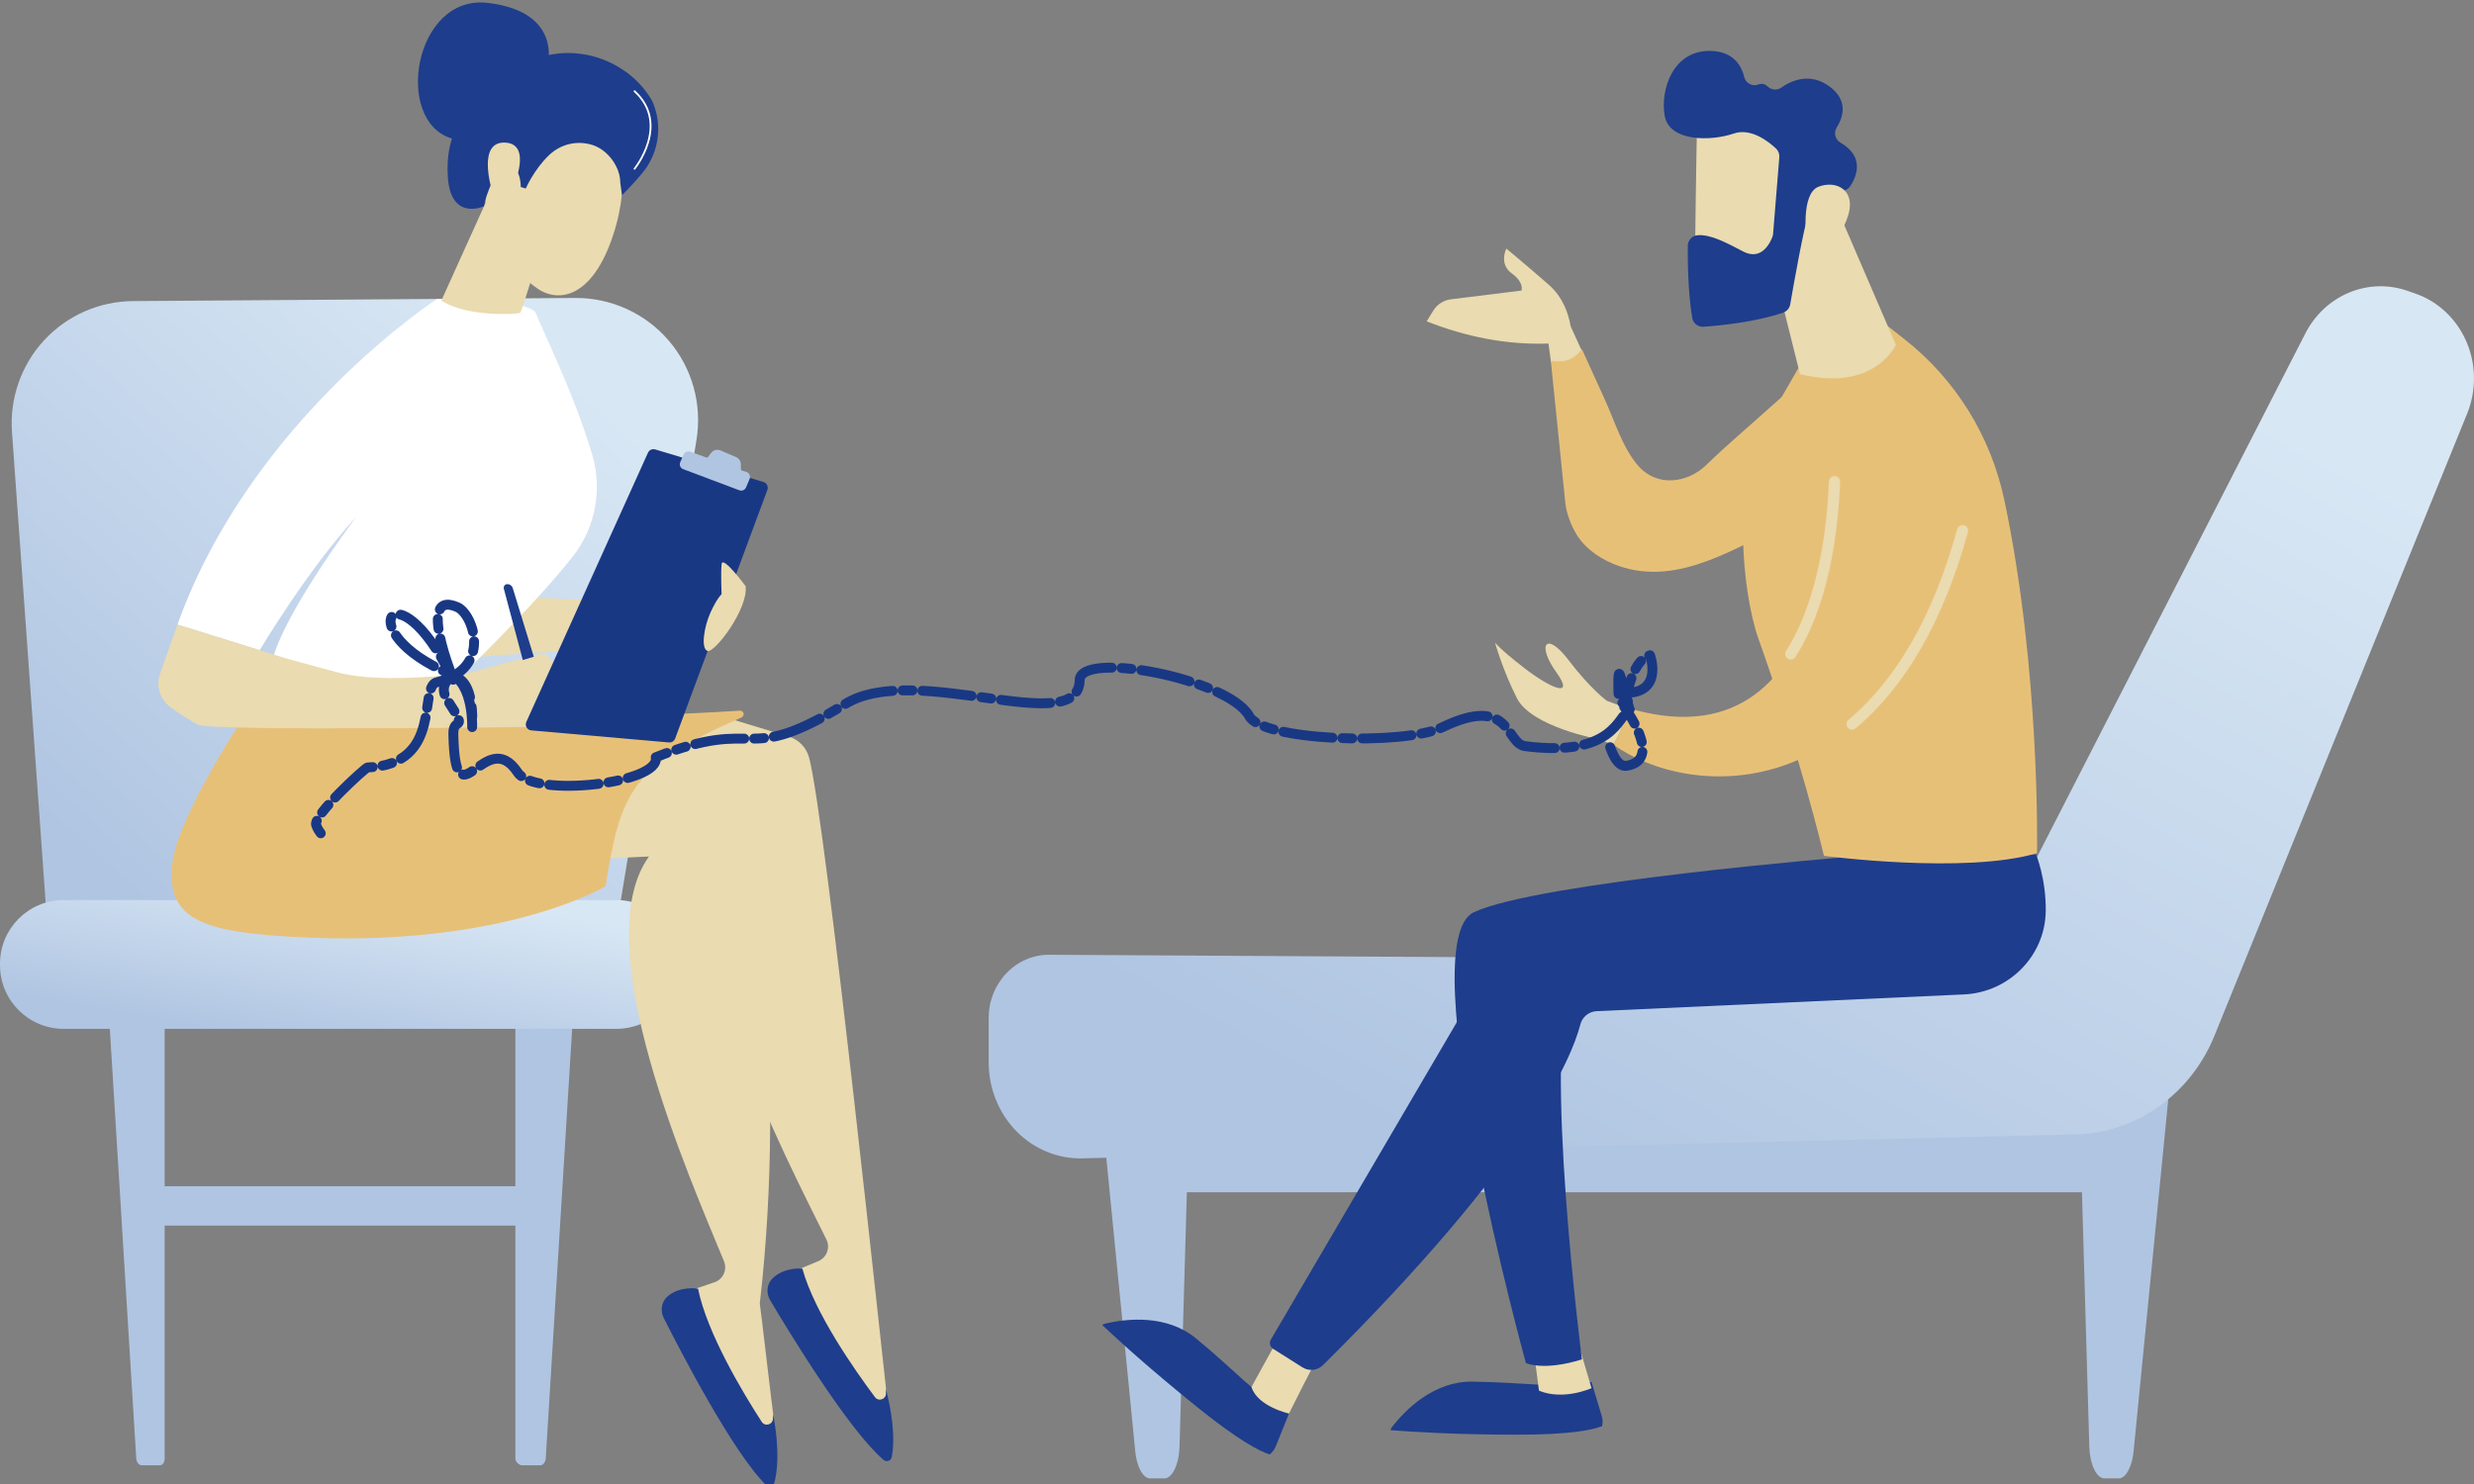 <?xml version="1.0" encoding="UTF-8"?> <svg xmlns="http://www.w3.org/2000/svg" xmlns:xlink="http://www.w3.org/1999/xlink" xmlns:xodm="http://www.corel.com/coreldraw/odm/2003" xml:space="preserve" width="176.389mm" height="105.833mm" version="1.1" style="shape-rendering:geometricPrecision; text-rendering:geometricPrecision; image-rendering:optimizeQuality; fill-rule:evenodd; clip-rule:evenodd" viewBox="0 0 17638.88 10583.32"><rect x="0" y="0" width="17638.88" height="10583.32" fill="#808080" stroke="none"/> <defs> <style type="text/css"> .str0 {stroke:#193884;stroke-width:70.56;stroke-linecap:round;stroke-linejoin:round;stroke-miterlimit:22.926;stroke-dasharray:352.8 70.56 70.56 70.56} .fil11 {fill:none} .fil5 {fill:#1E3D8C} .fil0 {fill:#1E3D8C} .fil6 {fill:#E7C078} .fil2 {fill:#EADBB0} .fil7 {fill:white} .fil8 {fill:#193884;fill-rule:nonzero} .fil3 {fill:#B0C5E2;fill-rule:nonzero} .fil9 {fill:white;fill-rule:nonzero} .fil1 {fill:url(#id0)} .fil10 {fill:url(#id1)} .fil4 {fill:url(#id2)} </style> <linearGradient id="id0" gradientUnits="userSpaceOnUse" x1="891.07" y1="6355.19" x2="4169.38" y2="2750"> <stop offset="0" style="stop-opacity:1; stop-color:#B0C5E2"></stop> <stop offset="1" style="stop-opacity:1; stop-color:#D8E7F4"></stop> </linearGradient> <linearGradient id="id1" gradientUnits="userSpaceOnUse" xlink:href="#id0" x1="10583.4" y1="8421.62" x2="14104.51" y2="1881.06"> </linearGradient> <linearGradient id="id2" gradientUnits="userSpaceOnUse" xlink:href="#id0" x1="2319.19" y1="7482.68" x2="2529.13" y2="6273.57"> </linearGradient> </defs> <g id="Слой_x0020_1">  <g id="_2655376974112"> <path class="fil0" d="M3905.96 455.45c0,0 99.02,-372.72 -428.01,-434.77 -527.1,-62.15 -673.75,844.78 -255.84,967.32 417.86,122.52 683.85,-532.55 683.85,-532.55z"></path> <path class="fil1" d="M314.38 2426.79c163.28,-176.65 392.39,-277.77 632.91,-279.45l3153.57 -22.33c256.52,-1.84 500.81,109.61 667.57,304.54 166.75,194.92 238.93,454.65 197.32,707.73l-631.38 3842.92 -3969.98 0 -279.01 -3899.56c-17.17,-239.86 65.73,-477.28 229,-653.85z"></path> <polygon class="fil2" points="4593.18,4295.47 3495.39,4249.23 3249.19,4696.46 4593.18,4594.81 "></polygon> <polygon class="fil3" points="1071.74,8740.42 3878.67,8740.42 3878.67,8459.81 1071.74,8459.81 "></polygon> <path class="fil3" d="M4091.83 7133.24l-200.92 3268.66c-1.39,21.69 -17.28,47.77 -36.54,47.77l-132.59 0c-20.19,0 -47.26,-23.01 -47.26,-45.88l0 -3270.55 417.31 0z"></path> <path class="fil3" d="M770.46 7133.24l200.99 3268.66c1.33,21.69 17.3,47.77 36.54,47.77l132.55 0c20.24,0 33.28,-23.01 33.28,-45.88l0 -3270.55 -403.36 0z"></path> <path class="fil4" d="M4848.32 6872.59c0,-250.5 -203.14,-453.66 -453.7,-453.66l-3940.84 0c-250.62,0 -453.78,203.16 -453.78,453.66l0 11.07c0,250.57 203.16,453.66 453.78,453.66l3940.84 0c250.56,0 453.7,-203.09 453.7,-453.66l0 -11.07z"></path> <path class="fil2" d="M6318.24 9913.52c-2.83,-2.82 -433.29,-4094.63 -550.43,-4513.36 -19.72,-70.4 -73.86,-125.67 -143.82,-146.99l-548.82 -166.94 -1183.5 695.2 1270.28 214.78c-407.91,653.86 446.98,2267.62 730.18,2843.82 28.75,58.48 2.22,128.96 -57.88,153.94l-262.1 109c163.39,428.13 419.15,769.36 764.05,1026.65l-17.96 -216.1z"></path> <path class="fil5" d="M5720.56 9047.17c0,0 -130.91,-13.28 -214.46,71.7 -40.07,40.59 -44.36,104.73 -15.22,153.72 129.21,218.01 559.74,927.65 809.32,1139.31 20.49,17.35 52.2,5.89 57.48,-20.4 14.6,-73.15 25.47,-227.33 -42.42,-489.75l1.53 33.95c1.97,42.87 -52.62,62.74 -78.37,28.35 -144.44,-192.76 -431.31,-601.94 -517.86,-916.88z"></path> <path class="fil2" d="M5514.05 10095.14c-2.67,-3.06 -94.34,-796.25 -97.03,-799.32 199.7,-1720.09 -56.66,-3315.26 -145.04,-3741.03 -14.91,-71.62 -65.14,-130.4 -133.5,-156.39l-536.13 -203.94 -1264.16 972.06 1288.79 -58.32c-451.5,624.66 291.69,2292.77 534.97,2886.93 24.7,60.29 -6.49,128.78 -68.27,149.66l-268.91 90.89c133.96,438.29 365.94,796.09 692.41,1076.24l-3.13 -216.78z"></path> <path class="fil5" d="M4976.62 9190.12c0,0 -129.59,-22.17 -218.83,56.95 -42.65,37.83 -51.3,101.43 -25.62,152.33 114.08,226.34 495.32,963.59 729.96,1191.67 19.28,18.73 51.69,9.48 58.72,-16.43 19.49,-72 40.9,-225.03 -9.03,-491.51l-0.75 33.95c-1.01,42.95 -56.73,59.09 -80.13,23.02 -130.91,-202.18 -389.33,-629.86 -454.32,-949.98z"></path> <path class="fil6" d="M1229.39 6152.7c42.42,-350.78 559.47,-1119.59 559.47,-1119.59 0,0 2005.47,-65.21 2239.67,25.67 181.74,70.48 923.55,30.66 1246.5,9.26 12.24,-0.78 23.32,7.34 26.24,19.33 2.9,11.93 -3.23,24.24 -14.46,29.13 -788.82,343.05 -864.68,538.5 -968.96,1203.45 0,0 -793.86,482.54 -2404.31,349.39 -541.18,-44.71 -726.58,-165.96 -684.15,-516.64z"></path> <path class="fil7" d="M3187.17 4919.21c0,0 602.05,-573.13 898.48,-952.81 160.18,-205.16 210.49,-475.37 136.39,-724.93 -135.33,-455.73 -375.77,-927.73 -397.72,-1001.26 -33.57,-112.61 -708.71,-107.85 -708.71,-107.85 0,0 -1328.47,861.91 -1850.45,2322.04l586.2 182.44c0,0 346.9,-581.77 689.6,-951.65 0,0 -593.02,783.2 -613.88,1103.84l1260.09 130.18z"></path> <path class="fil2" d="M3905.96 1610.88c-7.02,23.4 -183.27,607.38 -197.02,619.54 -13.77,12.16 -386.43,32.19 -561.81,-87.66l357.97 -791.76 400.86 259.88z"></path> <path class="fil2" d="M4390.64 954.91c0,0 125.39,289.69 -21.95,730.13 -147.42,440.44 -388.33,478.73 -540.87,369.8 -152.52,-108.83 -350.33,-303.46 -374.95,-702.39 -24.54,-399.01 764.9,-764 937.77,-397.54z"></path> <path class="fil0" d="M3716.19 465.77c143.67,-79.04 293.52,-100.98 432.45,-80.64 105.21,14.9 204.23,54.05 289.93,110.76 87.24,57.1 156.84,132.15 208.52,218.69 16.81,34.93 28.73,71.93 36.39,110.75 28.66,145.85 -10.09,296.81 -105.44,410.94 -71.33,85.38 -143.28,155.94 -143.28,155.94l-12.47 -89.68c0,-112.27 -88.39,-233.59 -197.94,-268.45 -109.49,-34.77 -225.25,-7.4 -308.59,71.24 -107.97,102.05 -167.07,239.03 -167.07,239.03l-35.79 -10.61c0,0 2.91,-174.45 -107.87,-133.78 -110.33,41.12 -155.44,271.51 -155.44,271.51 0,0 -234.65,107.56 -256.52,-206.17 -21.95,-313.31 116.21,-576.56 523.12,-799.53z"></path> <path class="fil2" d="M3659.07 1333.74c0,0 138.64,-305.61 -55.57,-316.63 -194.21,-11.07 -115.15,294.61 -76.45,406.13l132.02 -89.5z"></path> <path class="fil2" d="M4334.37 5145.38l-452.41 -492.11 -522.52 140.65c0,0 -609.15,94.42 -957.8,0 -348.65,-94.31 -348.65,-94.31 -348.65,-94.31l-787.83 -245.21 -123.73 349.61c-31.4,88.75 0.15,187.28 76.94,241.85 68.14,48.39 148.03,101.59 198.97,123.92 103.75,45.33 2390,14.28 2390,14.28l527.03 -38.68z"></path> <path class="fil8" d="M3752.52 5148.38l867.27 -1919.74c8.86,-19.66 30.96,-29.68 51.61,-23.47l771.84 232.2c11.33,3.36 20.8,11.41 26.08,22.02 5.28,10.63 5.96,22.95 1.84,34.1l-657.47 1773.5c-6.73,18.21 -24.79,29.6 -44.12,27.92l-981.66 -86.01c-13.83,-1.14 -26.3,-9.01 -33.34,-21.09 -7.04,-12 -7.79,-26.67 -2.05,-39.43z"></path> <path class="fil3" d="M4849.93 3295.81l23.94 -54.42c7.94,-17.95 28.42,-26.75 46.93,-20.1l114.39 41.12c4.89,1.83 10.4,0.15 13.53,-4.12l20.34 -27.45c15.67,-21.25 43.88,-28.8 68.13,-18.35l108.72 46.11c20.79,8.93 36.24,29.42 36.24,52.04l0 33.04c0,5.2 1.37,9.85 6.34,11.38l33.18 10.54c10.02,3.13 17.83,10.4 22.26,19.95 4.5,9.56 4.43,20.56 0.39,30.27l-25.32 60.08c-7.79,18.57 -28.9,27.68 -47.8,20.57l-400.18 -150.59c-9.63,-3.6 -17.34,-11 -21.32,-20.47 -4.07,-9.5 -3.97,-20.2 0.23,-29.6z"></path> <path class="fil2" d="M5316.18 4180.44c0,0 -165.25,-224.49 -171.59,-156.7 -6.34,67.79 0,213.88 0,213.88 0,0 -31.73,27.51 -78.37,129.17 -46.56,101.66 -71.64,261.1 -21.02,275.64 50.7,14.52 290.08,-298.96 270.98,-461.99z"></path> <path class="fil0" d="M3596.69 4175.78c4.9,-6.44 12.53,-10.17 20.64,-10.17 17.67,0 33.27,11.54 38.4,28.44l150.16 489.65 -78.52 23.31 -135.18 -508.69c-2.07,-7.79 -0.39,-16.12 4.5,-22.54z"></path> <path class="fil9" d="M4523.98 1210.13c-1.45,0 -2.9,-0.54 -4.04,-1.47 -2.77,-2.28 -3.14,-6.26 -0.93,-9 2.61,-3.06 252.63,-313.17 0.69,-544.62 -2.6,-2.45 -2.82,-6.43 -0.46,-9.02 2.46,-2.61 6.5,-2.75 9.03,-0.47 260.94,239.71 3.29,559 0.68,562.2 -1.3,1.53 -3.14,2.38 -4.97,2.38z"></path> <polygon class="fil3" points="8171.83,8502.69 15342.28,8502.69 15342.28,7864.9 8171.83,7864.9 "></polygon> <path class="fil3" d="M15464.23 7788.37l-252.53 2564.2c-10.83,108.23 -54.92,190.95 -106.16,190.95l-101.13 0c-57.42,0 -104.8,-101.66 -108.28,-225.26l-73.09 -2529.89 641.19 0z"></path> <path class="fil3" d="M7841.46 7788.37l252.7 2564.2c10.64,108.23 54.89,190.95 106.04,190.95l101.17 0c57.25,0 104.66,-101.66 108.26,-225.26l72.93 -2529.89 -641.1 0z"></path> <path class="fil10" d="M7176.27 6939.69c80.88,-84.33 190.93,-131.32 305.07,-130.72l6372.96 36.69c179.63,1.08 345.34,-102.11 430.42,-268.06l2151.92 -4199.97c140.19,-273.34 447.83,-401.46 728.59,-303.3l57.62 20.1c161.07,56.25 292.56,180.61 362.36,342.97 69.8,162.36 71.54,347.86 5.03,511.67l-1801.94 4437.47c-169.58,417.9 -556.88,693 -990.2,703.45l-7081.11 171.01c-175.32,4.19 -345.6,-65.82 -471.07,-194.24 -125.39,-128.42 -196.88,-304.45 -196.88,-488.21l0 -320.27c0,-119.54 46.27,-234.22 127.23,-318.59z"></path> <path class="fil2" d="M10171.85 2291.78l47.33 -76.98c27.29,-44.24 73.17,-73.74 124.78,-80.16l503.63 -62.46c0,0 22.39,-56.48 -70.19,-123.45 -92.53,-66.96 -37.84,-175.97 -37.84,-175.97 0,0 123.77,101.53 302.84,257.92 102.46,89.42 141.37,209.82 155.91,296.5l80.57 176.64c-44.96,52.97 -114.53,95.02 -220.28,81.56l-18.35 -135.22c-302.84,9.94 -590.95,-49.14 -868.4,-158.38z"></path> <path class="fil6" d="M11278.88 2490.91c54.3,118.79 108.21,237.79 162.33,356.73 69.72,152.8 127.91,348.17 240,475.84 132.12,150.49 348.57,124.04 483.9,-7.43 148.49,-144.15 306.85,-276.85 460.38,-415.73 40.41,-36.63 81.98,-72.01 122.78,-108.25l11.61 933.55c-373.97,170.38 -785.83,458.55 -1214.31,312.08 -117.97,-40.27 -236.25,-115.33 -303.24,-222.97 -40.14,-64.5 -74.46,-153.87 -82.17,-229.84l-103.16 -1011.2c122.11,15.52 169.96,-21.64 221.88,-82.78z"></path> <path class="fil5" d="M9913.65 10199.31c2.05,-7.73 5.19,-15.36 10.69,-22.32 99.78,-127.41 300.33,-327.53 573.13,-323.64 399.58,5.59 538.9,48.92 849.38,2.38l73.26 242.75c7.49,24.79 7.64,49.47 2.28,72.48 -73.32,28.97 -237.17,60.7 -607.62,60.7 -434.5,0 -751.8,-20.34 -901.12,-32.35z"></path> <path class="fil2" d="M11256.93 9594.16l89.92 305.74c0,0 -199.16,90.66 -374.41,17.9l-34.42 -264.95 318.91 -58.69z"></path> <path class="fil5" d="M7858.66 9449.68c6.42,-4.66 13.62,-8.55 22.26,-10.56 157.28,-36.38 438.33,-66.03 648.59,107.72 307.99,254.6 389.55,375.46 660.6,533.84l-94.18 234.22c-9.65,23.85 -24.95,43.1 -43.45,57.54 -75.22,-23.39 -222.79,-101.35 -511.58,-333.34 -338.71,-272.05 -573.28,-486.52 -682.24,-589.42z"></path> <path class="fil5" d="M13180.63 6110.72c0,0 -2217.82,181.07 -2672.76,395.18 -454.92,214.11 371.29,3214.92 371.29,3214.92 0,0 123.87,59.61 399.43,-26.08 0,0 -282.6,-2214.48 -72.33,-2694.66l2401.31 -392.68 -426.94 -496.68z"></path> <path class="fil2" d="M9410.47 9659.13c-20.58,18.81 -220.36,421.55 -220.36,421.55 0,0 -222.32,-48.08 -267.67,-188.81l200.09 -363.53 287.94 130.79z"></path> <path class="fil5" d="M14516.18 6092.22c0,0 72.31,173.82 69.41,404.88 -4.06,319.52 -261.03,578.71 -580.27,594.7l-2621.69 119.47c-55.35,2.53 -102.22,40.9 -116.06,94.54 -61.62,238.18 -362.73,969.78 -1834.69,2429.6 -39.23,38.84 -100.16,45.41 -146.88,15.99l-209.51 -132.32c-22,-13.92 -29.06,-42.75 -15.89,-65.21l1526.49 -2606.01c80.21,-132.24 209.12,-227.77 358.98,-266.09l2234.56 -571.05 1335.55 -18.5z"></path> <path class="fil6" d="M14523.33 6084.5c0,0 25.91,-1299.06 -233.77,-2521.63 -95.91,-451.44 -345.54,-855.65 -708.29,-1141.3l-121.23 -95.53 -607.54 246.81 -312.28 539.36c-171.9,343.65 -129.75,1090.07 0,1451.77 216.76,604.87 390.2,1231.66 464.06,1539.54 0,0 1006.45,132.85 1519.05,-19.02z"></path> <path class="fil2" d="M13042.38 1357.94l474.7 1101.02c0,0 -151.98,341.67 -683.73,208.75l-189.68 -759.26 398.71 -550.51z"></path> <path class="fil2" d="M12101.65 855.82c-5.72,15.44 -18.35,1100.11 -18.35,1100.11l619.73 -6.06 164.74 -1026.26c0,0 -670.38,-325.16 -766.12,-67.79z"></path> <path class="fil0" d="M12686.01 1120.98l-44.47 547.07c-0.58,6.96 -1.94,13.76 -4.45,20.33 -14.89,40.37 -76.77,175.59 -211.15,104.02 -122.21,-64.89 -234.35,-122.28 -322.3,-114.94 -39.36,3.35 -69.8,35.92 -70.26,75.51 -1.07,98.53 0.46,320.66 31.34,513.43 6.27,39.07 41.67,66.59 81.21,63.75 119.13,-8.41 369.73,-33.25 566.76,-100.44 26.69,-9.09 46.41,-31.8 51.05,-59.54 23.4,-135.45 95.91,-546.99 134,-658.51 35.58,-104.64 181.37,-140.5 243.44,-151.19 20.5,-3.52 38.48,-15.13 50.08,-32.26 40.8,-60.78 110.61,-206.53 -69.61,-311.48 -37.7,-21.94 -49.5,-70.25 -26.49,-107.25 46.02,-73.69 84.5,-193.02 -51.04,-292.61 -137.68,-101.2 -268.97,-44.56 -344.57,8.19 -30.75,21.25 -71.55,16.72 -98.04,-9.41 -15.27,-14.9 -36.93,-23.39 -68.06,-12.3 -41.77,14.99 -87.01,-11.17 -97.65,-54.28 -20.3,-82.77 -77.34,-179.02 -232.03,-185.75 -274.52,-11.85 -367.89,274.89 -335.23,461.86 32.64,186.95 330.97,182.91 492.24,127.1 122.78,-42.41 248.47,56.95 301.64,107.09 16.82,15.89 25.33,38.53 23.59,61.61z"></path> <path class="fil2" d="M12879.57 1710.71c0,0 -42.93,-328.24 84.88,-378.69 128.01,-50.44 285.21,24.08 201.1,236.98 -104.8,264.69 -285.98,141.71 -285.98,141.71z"></path> <path class="fil6" d="M11579.83 5041.11c1564.84,491.12 1481.69,-1710.75 1491.74,-1726.28 620.31,-947.68 968.74,315.24 908.61,493.25 -550.31,1991.54 -1937.33,1892.91 -2477.81,1501.71 67.29,-104.64 82.66,-196.75 77.46,-268.68z"></path> <path class="fil2" d="M12779.41 4701.51c8.69,-2.69 16.43,-8.36 21.65,-16.53 237.06,-369.42 303.96,-882.69 318.47,-1248.22 0.77,-21.95 -16.25,-40.44 -38.29,-41.29 -21.85,-0.91 -40.41,16.21 -41.38,38.15 -11.41,291.22 -66.32,835.39 -305.9,1208.33 -11.79,18.5 -6.38,43.1 12.19,55.05 10.24,6.55 22.43,7.87 33.26,4.51z"></path> <path class="fil2" d="M13216.4 5201.87c4.83,-1.55 9.67,-4.06 13.73,-7.58 357.72,-299.55 627.07,-770.42 800.9,-1399.35 5.8,-21.17 -6.57,-43.11 -27.84,-48.93 -21.27,-5.87 -43.12,6.59 -48.92,27.76 -169.39,613.1 -430.23,1070.51 -775.38,1359.53 -16.82,14.13 -18.95,39.21 -4.84,56.1 10.64,12.68 27.46,17.05 42.35,12.47z"></path> <path class="fil2" d="M10658.66 4581.42c0,0 25.46,40.5 208.65,182.45 183.19,141.87 367.7,223.81 227.63,28.74 -140.1,-195.07 -71.95,-295.67 87.92,-85.6 159.79,210.11 274.11,291.3 274.11,291.3 42.03,16.12 82.95,30.28 122.86,42.8 5.2,71.93 -10.17,164.04 -77.46,268.68 -63.39,-20.93 -99.23,-36.46 -99.23,-36.46 0,0 -484.61,-88.13 -588.37,-294.45 -103.81,-206.29 -156.11,-397.46 -156.11,-397.46z"></path> <path class="fil11 str0" d="M11479.86 5328.88c2.28,2.65 43.4,144.13 116.63,132.54 267.34,-42.31 -15.97,-417.71 -16.66,-420.31 11.98,-9.99 37.05,-327.35 184.18,-368.08 1.07,0.93 87.44,240.82 -136,266.88 -60.16,7.02 -70.5,71.29 3.41,103.8 -54.98,-39.26 -101.56,-448.45 -92.23,-96.98 1.27,47.67 44.83,88.03 81.59,112.93 -85.55,43.06 -110.54,343.22 -746.85,261.73 -141.58,-18.13 -97.98,-372.66 -592.16,-133.92 -271.31,131.09 -1295.72,97.15 -1377.64,-84.82 -159.25,-265.71 -1202.27,-462.77 -1206.27,-253.1 -8.1,424.94 -1171.15,-136.07 -1670.23,170.2 -743.11,456.04 -593.96,78.99 -1352.67,380.77 39.27,185.49 -862.38,291.28 -983.2,109.22 -232.79,-350.77 -445.64,392.81 -459.56,-275.74 -2.74,-131.38 116.63,0.13 -43.8,-242.62 -110.93,-167.88 200.25,-321.96 177.89,194.2 -0.08,1.73 11.49,-310.29 -155.92,-379.94 -724.31,-301.39 -388.66,-791.1 5.87,14.32 92.23,188.3 -289.6,-637.72 45.83,-489.59 109.05,48.16 255.08,436.68 -147.33,535 -135.23,33.04 51.59,585.49 -494.77,608.11 -14.1,0.59 -389.71,342.13 -366.13,409.4 9.02,25.72 17.69,38.92 33.01,60"></path> </g> </g> </svg> 